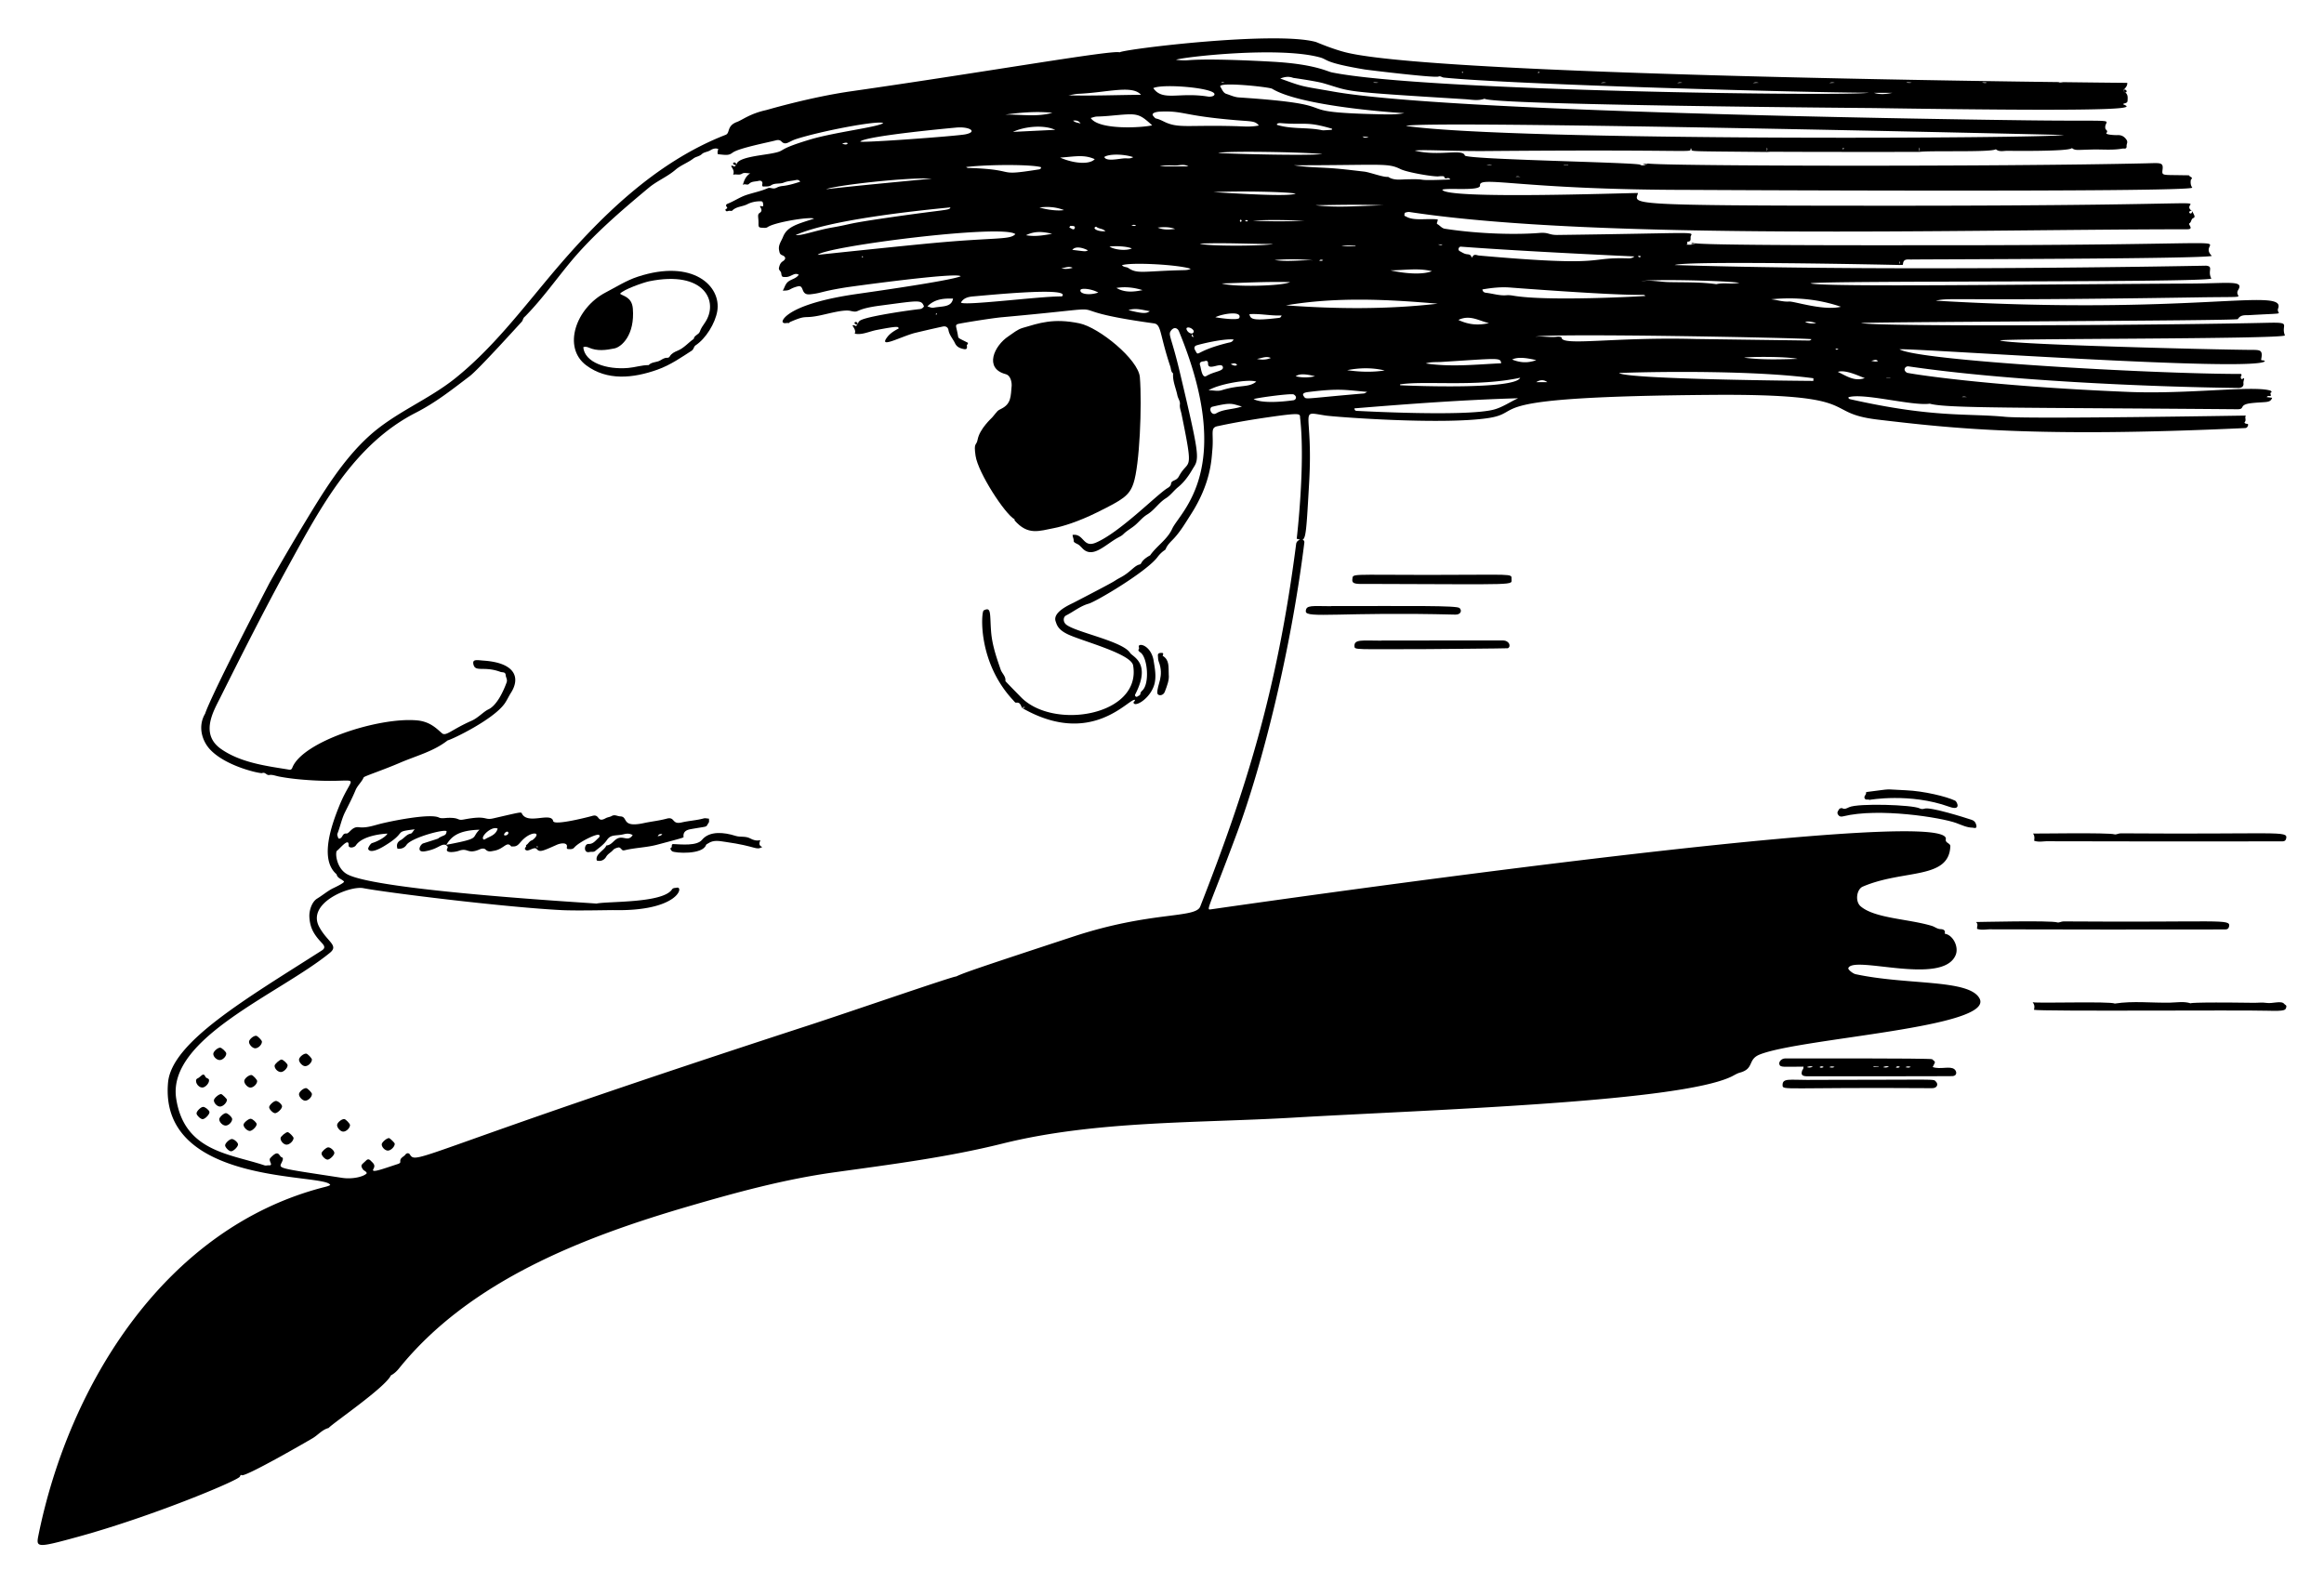 <svg xmlns="http://www.w3.org/2000/svg" viewBox="0 0 2467.688 1681.084"><path d="M1085.554 752.057c-1.786-2.398-1.823-6.619-6.667-5.857-.913.144-2.234-1.733-3.232-2.802-37.976-40.683-33.738-93.767-31.195-95.135 8.432-4.535 6.438 3.605 7.913 22.478 1.098 14.049 5.605 27.176 10.187 40.34 1.44 4.137 5.595 7.108 5.006 12.072-.044.374 15.715 16.338 15.974 16.612 34.313 36.262 128.729 20.158 119.647-33.109-2.144-12.582-54.628-25.967-69.521-33.17-10.428-5.044-11.442-9.954-12.749-13.608-3.591-10.038 15.4-17.958 19.318-19.989 56.29-29.175 37.261-20.06 50.011-26.925 10.342-5.568 14.159-12.363 19.892-13.551 1.203-.25 1.702-1.652 2.409-2.716 2.613-3.936 8.682-6.96 8.682-6.96 7.005-10.098 18.189-16.695 23.484-28.319 8.129-17.844 67.646-63.087 7.126-209.619-1.603-3.881-5.84-5.072-8.976.094-2.407 3.965 1.458 7.666 9.953 43.562 20.455 86.43 20.926 91.267 14.515 101.016-1.65 2.51-7.154 13.358-16.458 20.846-4.511 3.63-7.912 8.66-12.859 11.733-7.588 4.713-12.254 12.665-19.855 17.265-4.689 2.837-8.092 7.079-12.091 10.673-4.169 3.747-9.319 6.299-13.365 10.331-1.736 1.731-4.151 2.773-6.342 4.021-13.559 7.72-26.527 22.25-37.211 10.73a52.944 52.944 0 00-2.967-2.93c-1.998-1.843-6.197-2.585-6.117-4.802.087-2.406-1.185-4.188-1.142-6.33 12.166-1.676 10.823 14.102 24.599 8.278 25.012-10.573 63.765-49.956 75.555-57.597 1.532-.993 4.025-2.179 4.351-4.968.493-4.206 5.503-2.532 8.383-7.916 10.469-19.57 16.233-.63 2.7-66.427-.684-3.325-2.108-6.474-1.632-10.224.39-3.074-2.026-6.02-2.693-9.317-1.571-7.767-5.192-15.117-4.55-23.336-2.435-1.804-2.113-4.721-2.934-7.188-11.71-35.169-9.394-44.817-17.533-45.942-120.518-16.643-14.694-19.779-161.237-6.506-11.396 1.032-45.094 6.541-46.903 7.235-3.33 1.278-1.479 2.293.294 13.095.356 2.167.739 1.86 10.453 6.831.242 1.384-1.306 2.121-1.167 2.891.771 4.293-1.257 4.298-4.496 3.474-3.607-.917-6.33-2.285-8.117-6.027-2.213-4.636-5.968-8.468-6.89-13.844-.552-3.219-2.991-4.426-6.07-3.763-13.597 2.926-29.94 6.857-30.543 7.03-15.665 4.48-37.996 16.708-28.336 4.12 3.191-4.158 7.67-6.789 12.139-9.149-.767-1.898.399-2.911-23.388 1.63-8.13 1.552-15.592 5.607-23.33 3.909 1.423-3.449-.902-5.929-2.319-8.561 1.484-1.772 3.676 2.299 4.785-.862l.986-1.167c.512-2.34 1.662-3.228 4.224-4.28 10.786-4.429 53.36-10.445 61.422-11.217 1.881-.18 3.352-1.22 4.442-2.847-2.933-7.327-4.57-6.361-46.534-.846-29.166 3.833-20.716 8.134-31.618 5.598-6.927-1.611-22.051 2.635-31.598 4.676-19.545 4.177-13.189-1.21-32.447 7.112-.547.236-1.063 1.254-1.395 1.165-2.157-.576-5.044 1.06-6.418-.978-1.626-2.412 7.598-19.609 77.772-29.792 14.601-2.119 98.579-13.894 111.184-18.905-2.895-4.779-117.817 11.126-122.163 11.832-27.717 4.507-24.344 5.81-37.579 7.286-10.905 1.216-5.656-10.429-13.466-8.369-9.689 2.556-6.842 4.612-15.688 4.439 2.216-3.517 2.563-7.419 6.511-10.054 3.329-2.222 7.712-2.871 10.467-6.754-4.609-2.981-8.005 2.441-13.838 2.391-3.832-.033-4.247.053-4.809-4.146-.305-2.276-2.989-3.096-2.344-5.773.678-2.816 1.388-5.072 4.095-6.841 3.492-2.281 3.256-4.835-.644-6.363-2.792-1.094-2.837-2.921-3.317-5.146-1.21-5.607 2.309-9.678 4.145-14.362 4.395-11.213 15.784-13.709 32.838-19.352-3.345-2.393-41.322 3.629-49.149 8.938-1.742 1.182-3.653.81-5.496.735-4.03-.164-4.31-.648-4.242-4.999.095-6.012-1.538-9.051 1.163-10.717 3.351-2.067 1.782-4.547.421-6.825.352-1.852 3.998 2.023 3.371-2.43-.362-2.568-.684-3.166-2.985-3.179-4.897-.027-9.775 1.046-13.9 3.175-5.195 2.682-11.622 2.292-16.031 6.804-.612.626-2.412-.051-3.59.205-1.226.267-2.555 1.045-3.34-.361-1.25-2.24 3.025-1.411 1.218-3.728-1.353-1.734-.925-2.762 1.174-3.591 6.723-2.654 12.66-6.865 19.651-9.18 7.521-2.49 15.368-3.96 22.66-7.184 1.058-.468 2.536-.354 3.723-.085 5.799 1.313 4.871-1.531 11.959-2.264 6.371-.66 12.471-2.515 18.806-4.56-1.626-2.401-3.589-1.969-5.012-1.658-4.098.896-8.277.899-12.367 2.592-4.114 1.703-9.486.234-13.319 2.757-2.691 1.771-5.091 1.249-7.657 1.404-1.646.1-2.408-.245-1.884-2.599.463-2.082-.706-4.207-4.173-3.325-3.396.864-7.162.304-9.959 3.127-1.91 1.928-4.506-.701-6.599 1.214 1.437-5.011 3.162-9.453 7.846-12.364-2.877 0-6.433-1.062-8.474.243-3.243 2.075-6.018.279-9.656 1.207 1.645-4.044-.663-6.529-2.086-9.157 1.486-1.771 3.677 2.297 4.787-.863l.986-1.167c1.552-7.114 24.205-9.096 35.958-11.191 19.105-3.405 2.898-3.216 41.74-14.91 26.624-8.016 72.728-13.266 78.007-17.574-5.448-3.125-67.041 8.694-92.771 17.09-7.431 2.425-10.799 7.117-15.345 2.443-1.567-1.611-3.573-1.795-5.84-1.178-7.45 2.027-39.225 8.113-45.913 13.024-3.968 2.914-5.826 2.807-15.753 1.665-.555-1.829-.287-3.588.56-5.284-2.213-1.499-5.933-.534-8.197.973-2.896 1.928-6.977 1.996-9.266 4.166-2.755 2.613-6.393 2.71-8.98 4.689-6.037 4.616-13.373 7.076-19.137 12.042-8.681 7.478-19.381 11.633-28.38 19.13-28.641 23.862-58.942 49.742-82.842 78.53-15.49 18.657-29.771 38.761-46.639 56.22-.738.764-1.449 1.568-2.269 2.247-1.942 1.606-1.684 3.911-3.401 5.585-1.001.976-45.334 50.138-54.91 57.415-18.901 14.366-35.981 27.943-57.144 38.763-65.794 33.638-101.02 100.206-135.199 162.424-25.423 46.278-49.176 93.435-72.775 140.661-6.884 13.775-21.495 38.128.968 53.984 21.751 15.352 51.656 18.51 72.395 22.039 1.924.327 2.834-.65 3.367-2.036 10.7-27.84 91.443-53.84 132.182-50.317 13.813 1.195 20.644 8.358 26.677 13.633 4.259 3.724 9.892-3.66 31.478-13.209 7.083-3.134 12.732-9.682 17.824-12.051 8.937-4.158 15.94-19.086 19.386-28.633 1.15-3.187-.807-5.194-.977-7.777-.245-3.729-3.489-2.664-5.598-3.448-17.454-6.493-26.534.641-28.618-7.841-1.5-6.1 3.896-4.593 11.126-4.083 32.92 2.321 39.052 17.896 28.636 34.193-2.36 3.692-4.096 7.706-6.621 11.307-11.829 16.872-54.786 37.712-60.599 39.209-14.954 11.72-33.282 16.297-50.301 23.607-19.494 8.373-38.239 14.341-38.83 15.707-2.162 4.992-6.55 8.463-8.67 13.602-3.271 7.929-7.285 15.557-11.104 23.252-3.619 7.292-5.102 15.319-8.068 22.83-.52 1.317.196 2.503.494 3.661.466 1.809 1.434 2.178 3.203.867 1.96-1.453 1.882-4.993 5.918-4.665 2.933.238 5.801-7.631 13.07-6.695 7.361.949 14.202-1.281 21.072-3.148 10.43-2.833 54.287-11.944 63.998-7.138 2.72 1.346 6.615.406 9.98.34 12.778-.25 8.896 3.182 16.694 1.7 25.318-4.813 20.786 1.221 31.128-1.162 29.371-6.769 29.417-6.951 30.273-5.182 6.018 12.436 31.113-1.993 33.282 8.142 1.083 5.063 39.192-4.877 41.298-5.52 8.593-2.623 4.802 7.766 14.368 2.439 2.098-1.169 4.507-1.255 6.419-2.369 3.285-1.913 6.077.285 9.087.365 8.927.237.399 12.484 25.19 7.113 7.976-1.728 16.132-2.508 24.032-4.655 9.226-2.508 5.191 6.534 15.997 3.996 7.719-1.813 15.69-2.152 23.359-4.266 1.707-.471 3.711.135 5.668.25-.081 1.586.339 3.295-.325 4.255-3.778 5.462.887 3.293-19.246 6.922-4.399.793-7.961 2.653-7.491 7.852.102 1.124 2.851.452-28.152 8.667-10.954 2.903-22.317 3.079-33.306 5.594-1.428.327-2.909.886-4.106-.476-.996-1.134-2.174-2.545-3.596-2.228-1.983.443-4.356 1.187-5.558 2.635-2.214 2.666-5.513 3.951-7.39 7.216-1.849 3.216-5.363 5.314-9.952 4.01-2.099-6.902 8.469-10.966 10.103-15.981 5.06-.223 7.373-4.813 11.173-7.04 6.783-3.976 11.762 3.639 16.803-3.959-3.138-1.976-6.471-1.678-9.259-.979-8.687 2.18-13.693-.3-18.183 6.32-3.204 4.723-7.997 7.915-12.337 11.517-1.786 1.482-4.053.614-6.077 1.098-6.658 1.591-5.782-8.758-1.006-8.559 4.852.203 7.344-3.501 10.387-6.222.8-.715 1.98-1.898.906-3.257-1.74-2.204-21.277 7.257-26.403 13.237-1.829 2.133-4.09 1.765-6.349 1.689-1.179-.04-1.888-.591-1.565-2.029 1.158-5.15-6.061-4.582-10.678-2.526-15.597 6.947-18.102 8.076-21.207 4.604-3.067-3.431-9.246 3.81-12.205.536-1.701-1.883 1.965-2.94.584-4.681 2.547-1.151 3.292-4.284 6.451-5.239 1-.302 5.649-4.269 4.723-6.35-.873-1.962-8.6-.875-16.119 7.48-2.369 2.633-4.326 5.563-8.399 5.395-.827-.034-2.072.243-2.415-.188-4.573-5.753-7.579 2.911-17.681 4.716-3.309.591-6.363 1.781-9.369-1.24-1.416-1.422-3.953-1.166-5.951-.296-13.586 5.914-12.291-2.032-22.49 1.673-3.569 1.297-15.401 3.102-12.107-2.757 1.177-2.094-.935-2.414-1.436-3.579 38.118-7.236 25.907-6.858 35.539-16.07-23.115.653-30.109 7.644-35.358 16.243-5.743-1.928-7.855 4.195-22.462 6.65-9.773 1.643-5.105-7.391-1.932-8.396 26.462-8.386 9.003-2.844 22.123-8.483 2.147-.923 2.514-2.567 2.664-4.465-2.855-2.429-37.499 6.976-42.558 14.56-2.135 3.201-5.436 4.429-9.572 4.065-1.312-3.889-.338-7.07 3.344-9.076 3.775-2.057 6.144-6.156 10.818-7.013 1.232-.226 2.136-2.236 4.151-4.512-24.268 2.949-6.207 2.19-33.199 18.233-3.953 2.35-13.957 7.651-16.176 2.771-.52-1.145 2.378-5.935 4.125-6.427 4.789-1.348 14.175-5.948 16.276-10.045-10.535.525-27.625 3.652-33.455 12.42-1.896 2.852-7.99 3.377-7.796-.04.51-8.968-9.783 4.236-12.25 5.753-2.248 1.381-.998 18.328 10.472 24.88 31.115 17.776 263.946 30.893 264.946 31.327 11.184-2.664 70.2-.127 80.189-15.008 1.295-1.93 3.312-1.445 5.091-1.873 7.857-1.89 1.94 25.254-67.18 23.8-3.775-.079-39.603.781-54.68.016-63.1-3.204-188.238-18.899-210.965-23.325-14.44-2.812-60.511 15.704-46.824 41.139 8.6 15.982 21.047 19.557 11.405 27.448-53.136 43.484-173.004 90.57-163.281 154.761 8.523 56.275 57.054 58.717 93.779 70.99 1.542.515 2.897-.114 4.341-.007 6.024.448-.78-4.848 1.841-7.723 9.356-10.262 9.075-1.555 12.324-.723 1.416.362 1.089 2.274.464 3.842-3.332 8.373-10.759 6.523 63.414 17.888 11.859 1.817 23.889-1.65 26.215-4.935-.578-2.173-3.08-2.48-4.216-4.245-2.991-4.643-1.064-4.727 3.51-9.228 1.717-1.69 3.16-1.58 4.989.303 2.457 2.53 5.272 4.386 2.753 8.666-2.878 4.889 9.327.155 25.911-5.247 1.196-.389 2.824-1.102 2.656-2.385-.572-4.358 3.613-5.126 5.426-7.639 1.266-1.755 3.636-1.886 4.666-.214 7.342 11.934 7.384-1.522 423.722-137.09 42.929-13.979 154.431-52.539 156.353-51.8 8.846-4.17 22.527-8.858 124.752-42.497 82.461-27.136 129.423-18.916 134.462-31.78 47.33-120.831 81.589-227.28 101.835-384.904.739-5.758 9.316-6.424 8.712-1.559-14.051 113.31-43.76 233.763-71.924 309.473-31.373 84.338-32.932 80.581-26.514 79.854 1.01-.114 787.187-114.228 779.575-74.333-.796 4.173 4.963 3.963 4.801 7.601-1.587 35.555-49.884 24.199-92.976 42.698-6.494 2.788-8.49 15.695-2.136 21.038 15.215 12.795 50.635 13.151 75.486 20.67 3.105.939 5.62 3.274 9.183 3.427.942.04 5.645.172 4.549 4.338-.186.706.713.676 1.293.837 8.045 2.226 13.68 14.111 10.262 22.348-13.749 33.126-108.721-.081-113.952 13.893-.568 1.516 4.813 5.832 7.754 6.462 55.11 11.794 119.749 5.092 131.39 25.459 17.821 31.18-188.819 42.186-233.195 59.814-13.218 5.251-5.532 15.023-21.081 19.242-3.111.844-5.961 2.762-8.921 4.19-56.655 27.343-325.491 35.379-465.62 43.617-100.686 5.919-209.758 2.988-308.482 27.556-58.785 14.629-118.984 22.2-178.891 30.552-52.308 7.292-102.891 21.026-153.655 35.831-112.266 32.743-233.065 79.074-308.388 172.549-4.33 5.396-8.423 7.144-8.423 7.144-6.107 13.093-62.793 51.549-66.139 55.916-6.81 1.74-11.138 7.339-16.834 10.76-5.983 3.593-71.517 41.402-75.426 39.368-1.535-.799-1.433.743-2.102 1.669-3.303 4.575-93.271 42.18-171.609 63.699-44.162 12.132-44.84 11.612-42.16-1.618 32.686-161.346 135.674-326.853 303.739-369.722 2.032-.518 4.065-.972 6.045-2.12-3.454-12.94-181.78 1.869-172.197-108.707 3.74-43.156 83.197-89.195 163.286-140.387 5.157-3.296 1.597-6.291-1.502-9.672-2.721-2.969-5.209-6.094-7.208-9.603-2.932-5.146-4.194-10.586-4.493-16.548-.319-6.363 2.472-15.799 8.302-19.326 5.355-3.239 10.256-7.397 15.747-10.371.934-.506 13.966-6.426 12.665-7.808-2.479-2.634-7.022-3.325-7.799-7.597-18.558-15.691-5.33-52.58 3.075-73.18 15.732-38.559 26.618-21.601-40.163-27.401-8.151-.708-16.312-1.711-24.335-3.267-3.361-.652-6.76-2.149-10.079-1.569-3.024.528-4.081-3.389-7.602-2.039-1.905.731-38.545-6.991-55.412-25.233-8.24-8.913-13.228-24.267-5.023-37.996 0 0 2.503-12.166 68.591-139.263 12.047-21.302 24.39-42.45 37.07-63.382 19.553-32.277 40.034-66.149 68.082-91.762 27.68-25.278 63.157-38.587 92.085-61.869 39.043-31.423 69.395-71.38 101.438-109.517 50.634-60.265 110.513-119.637 185.353-148.733 5.03-1.955.804-9.536 12.115-13.714 5.711-2.109 13.656-8.772 31.005-12.587 1.093-.24 46.46-13.703 90.24-19.972 145.146-20.783 277.791-44.19 284.983-41.337 4.703-3.433 164.961-22.975 208.399-11.001 1 .276 19.057 8.258 34.648 11.728C1547.1 81.936 2258.77 87.998 2258.77 87.998c.31 3.56-2.336 5.576-4.235 7.973.372.524.747 1.058 1.122 1.592 4.068 2.127 3.651 5.916 3.405 9.539-.19 2.801-3.173 2.126-4.867 3.499 6.492 3.436 35.846 8.731-264.584 4.147-1.001-.015-405.918-3.107-413.274-9.929-6.887 2.539-13.933.937-20.857.509-136.484-8.432-118.309-7.675-150.313-16.942-7.718-2.235-32.021-5.696-32.021-5.696-4.487-1.712-8.753-1.289-13.72.715 25.67 9.329 21.219 7.682 57.016 13.971 120.226 21.125 613.261 28.892 735.861 30.401 107.794 1.326 80.754-2.39 83.259 8.805.334 1.49 3.19 2.203 1.128 4.588-1.615 1.868 8.98 2.435 11.623 2.309 3.905-.185 6.885 1.042 9.507 4.709 2.027 2.834.082 4.56.234 6.755.269 3.908-2.452 2.505-4.595 2.885-10.617 1.88-21.304.661-31.947.943-15.999.423-17.266.968-20.442-.758-.508-.276-.809-.959-1.521-.461-4.94 3.461-66.964 2.617-67.977 2.604-4.126-.056-8.606 1.49-12.355-1.681-4.591 3.521-69.743 1.172-81.312 2.849.044-1.345 1.127-2.609-.015-4.748v4.728c-183.226.189-150.247-.52-161.755.105-.214-1.358 1.165-2.723-.027-4.715v4.703c-82.663-.84-80.046-.402-80.072-2.766-.005-.444-.546-1.626-.789-.839-1.538 4.99 14.777.693-215.75 2.596-38.506.318-68.504-1.82-77.264-.454 25.738 6.435 50.986-2.413 53.149 5.167 1.254 4.395 182.74 7.283 186.23 9.822 2.01 1.462 5.712.447 8.298-1.363l-.088.086c16.291 2.745 370.518 3.5 529.47-.218 14.76-.345 17.922-1.191 16.976 6.564-.811 6.647-.636 5.7 19.559 6.059 12.968.23 6.301-.22 10.582 1.957 2.304 1.171-.092 2.485-.177 3.248-.327 2.949-.219 5.552 1.599 8.055-5.78 5.192-535.249 2.347-536.249 2.346-177.434-.181-221.263-15.455-220.066-4.722.708 6.346-34.944 2.218-40.041 4.534 3.733 10.372 193.084 3.496 207.861 3.496-3.338 12.095-19.288 13.41 260.93 13.501 413.719.133 306.248-8.916 327.626 5.966-1.202-.782-2.409-.829-3.15.487-.814 1.447 2.604 3.506 3.038-.674 2.321 4.897 3.683 6.141.901 7.455-2.197 1.037-1.712 4.185-3.919 5.463-1.831 1.061 5.313 6.313-2.292 6.317-239.019.135-624.805 12.087-825.729-18.319-1.389-.21-2.931.17-4.326.557-1.238.343-1.024 1.643-1.169 2.65-.174 1.215.795 1.018 1.463 1.433 8.3 5.153 22.145 1.883 33.868 3.24.348 1.969-1.758 4.217-.353 4.961 2.78 1.471 4.638 4.411 7.94 4.92 38.631 5.954 78.374 6.274 100.079 4.486 10.663-.878 9.896 2.235 19.614 2.113 145.256-1.814 144.102-3.827 141.62.873-1.112 2.106 1.339 6.235-3.67 6.261-.898.005 1.021 1.841-1.144 3.098 3.998.241 6.981.381 9.727-1.448l-.096.09c17.76 2.513 232.017 2.033 238.739 2.039 394.452.382 287.9-10.049 309.554 11.343-10.328 3.285-302.06 3.509-319.313 3.818-3.71.067-8.374-1.12-8.648 5.168-.041.945-1.884.347-2.856.647-.896-.895.696-2.527-1.201-3.839l1.154 3.866c-12.373-.333-227.788-4.787-239.475.039 233.504 7.322 564.256.669 564.256.669 8.242.832 1.18 5.542 5.583 13.719-12.27 4.483-421.413 1.894-425.604 5.101 14.704 4.136 240.796.915 402.68.181 41.908-.19 57.744-3.744 51.417 6.756-5.63 9.343 18.961 6.924-43.939 7.916-266.446 4.201-259.836-.139-277.212 3.485 270.579 16.074 372.232-14.795 363.567 8.207-2.662 7.065 13.17 4.637-30.377 7.135-4.487.257-9.448-.731-12.406 4.239-1.136 1.909-394.604 2.822-400.004 4.186 18.389 4.206 326.098 2.196 431.999-.285 26.062-.611 13.249 1.917 18.009 13.429-4.47 4.051-300.83 3.161-302.487 5.309 10.435 4.49 228.86 9.778 264.774 10.034 11.47.082 14.65-.6 12.376 10.609 1.177.91 3.004.004 4.072 1.53-12.916 11.693-378.727-14.438-387.948-12.737 19.881 12.087 267.205 26.161 362.511 26.161 1.533 1.247-.334 2.238-.18 3.355.219 1.589.336 2.842 2.51 1.501 2.35-1.45-.081 2.539.315 5.153.469 3.097-1.914 4.926-5.418 4.882-98.28-1.229-248.042-7.857-350.265-22.939-3.249-.479-6.51 3.75-1.602 6.763 1 .614 82.156 14.1 235.018 20.362 64.067 2.624 131.844-7.006 150.641-1.455.879.26 2.264 1.476.859 2.13-1.864.869 1.904 4.239-1.94 3.649-.802-.123-1.683.01-2.685 1.177l5.851.73c-1.988 5.822-6.337 3.998-21.657 5.651-14.849 1.603-6.164 6.602-15.392 6.525-233.902-1.963-308.794-.863-326.429-5.895-18.727 2.658-70.327-11.773-86.393-6.862-.119 1.768 1.286 1.991 2.458 2.254 88.404 19.843 122.958 14.604 164.184 18.563 25.689 2.466 255.352-1.341 255.352-1.341-1.561 2.12.789 4.761-1.24 6.96-.615.666.421 1.382 1.283 1.642 1.054.318 2.965-.129 2.181 2.015-.497 1.359-1.165 2.563-3.08 2.652-222.759 10.35-311.561.298-389.732-8.947-61.948-7.328-10.864-27.54-175.963-26.3-258.477 1.941-194.343 18.525-239.344 24.847-50.229 7.057-161.665-1.438-171.361-2.917-29.605-4.515-12.914-7.674-17.377 70.817-3.82 67.193-3.352 62.574-13.221 60.019 0 0 9.31-78.319 3.649-127.975-.533-4.679 2.942-6.365-34.35-.974-32.637 4.717-52.076 9.186-52.09 9.188-9.978 1.511-4.988 6.743-6.842 26.168-.881 9.238-1.399 34.419-22.563 67.48-5.665 8.85-10.981 18.016-18.205 25.813-3.211 3.466-6.89 6.598-8.691 11.197-.375.959-1.428 1.404-2.263 2.031-2.425 1.822-4.505 3.943-6.383 6.468-11.562 15.54-65.237 47.348-73.26 49.603-8.854 2.489-15.773 8.359-23.729 12.375-3.43 1.732-3.41 6.591-.534 9.342 8.594 8.222 60.298 17.804 68.293 30.454 2.786 4.407 22.883 10.571 5.455 44.203-.817 1.577 1.218 3.188 2.354 2.211 1.133-.974 3.059-1.007 3.207-3.226.071-1.069 1.035-2.272 1.912-3.062 8.183-7.376 5.648-35.126-1.801-40.461-1.157-.829-2.997-2.038-1.94-3.399 1.189-1.53-1.071-3.405.897-4.372 3.3-1.62 12.855 3.396 14.963 16.536 1.188 7.407 2.674 14.837 1.336 22.502-2.699 15.47-19.311 26.4-22.293 22.806-1.449-1.746 1.681-2.139.987-3.866-6.842-1.139-46.274 50.764-119.579 8.743 1.443-.168.697.011 2.844-.609-.114-.143-.227-.408-.342-.409-.582-.002-1.207-.048-1.729.151-.303.117-.432.672-.637 1.028zm180.227-397.954c-.53 1.57-.952 3.104 1.246 3.877.548-1.701-1.903-2.255-1.242-3.865 5.144-2.294-2.198-7.615-5.373-6.106-2.001.952 1.458 6.498 5.369 6.094zm925.631-210.737c-1-.193-685.476-16.063-698.395-9.617 116.199 16.445 680.588 13.191 698.395 9.617zm-206.945-44.939c-66.312 0-380.722-8.692-451.516-16.073-1.853-.193-3.478-1.909-5.444-1.076-4.036 1.71-75.657-7.044-78.456-7.514-43.446-7.285-38.766-10.431-47.407-12.808-43.777-12.039-145.724-.36-152.897 2.496 4.28.564 8.563.866 12.79.508 21.699-1.839 68.259.355 90.436 1.622 43.787 2.501 57.149 10.253 62.084 11.264 98.875 20.249 552.064 25.548 570.41 21.581zM1611.99 422.902c-58.1 1.659-115.971 6.004-173.827 10.732.167 2.587 1.737 2.671 2.812 2.687 1 .015 115.364 6.376 145.096-1.351 9.213-2.395 17.107-8.073 25.919-12.068zM868.23 270.623s85.039-9.047 122.171-12.496c67.573-6.276 81.788-3.212 87.728-9.506-13.086-10.999-201.149 12.979-209.899 22.002zm622.924-150.473c-30.229-1.814-113.178-9.308-140.358-25.893-3.166-1.932-58.741-7.793-54.948-2.09 1.796 2.701 2.898 6.436 6.353 7.526 4.369 1.379 8.508 3.45 13.263 3.763 123.915 8.161 44.167 15.538 149.245 17.893 8.77.196 17.55.476 26.445-1.199zm244.305 152.157s-114.521-5.115-184.378-10.382c-1.805-.136-3.864 3.366-.902 4.866 2.405 1.218 4.567 2.842 7.422 3.163 1.766.199 3.91.271 4.701 2.526.232.66.732 1.299 1.149.388 1.69-3.693 4.599-1.719 6.981-1.508 139.829 12.41 112.138 1.572 158.201 2.991 2.543.079 4.841-.299 6.826-2.044zm190.021 132.179l.053-2.823c-59.996-8.141-160.877-7.311-206.383-5.594 7.248 6.773 199.295 8.417 206.33 8.417zm-560.044-80.241c53.703 3.947 107.472 4.384 161.186-1.748-53.726-4.69-107.44-7.325-161.186 1.748zm208.594-16.891c.443 2.55 1.951 3.341 4.008 3.574 7.205.818 14.205 3.231 21.611 2.592 2.279-.197 4.649.031 6.915.423 36.703 6.344 136.776.702 140.537.321-.751-1.11-1.908-1.194-2.856-1.173-31.488.721-141.04-7.795-142.04-7.856-9.403-.574-18.784.476-28.175 2.119zm-237.319-174.076c-4.066-4.976-7.288-4.224-24.609-5.686-57.644-4.864-54.789-10.184-80.584-9.065-1.437.062-10.213.872-6.869 4.754 3.818 4.43.856.677 10.923 5.673 15.547 7.716 24.096 3.591 76.57 5.021 7.793.213 15.698 1.113 24.569-.697zm293.667 224.295c7.612-.777 15.188.905 22.806.032 1.685-.193 4.851-.069 4.964 1.048.915 9.111 56.804-1.028 142.593 1.341 0 0 117.334 1.594 119.43 1.607 1.108.007 2.263.065 3.309-1.396-6.871-1.436-279.27-6.661-293.102-2.632zm-90.414-166.978c-2.624-3.818-5.135 1.393-6.56-3.047-.219-.683-3.953-.527-6.007-.263-4.517.581-32.856-4.041-40.33-7.725-13.752-6.778-18.823-4.069-113.259-4.069 11.655 1.925 23.347 2.175 35.007 2.801 13.345.717 26.536 2.431 39.773 3.942 6.092.695 20.562 6.324 25.359 5.548 6.086 4.016 12.894 2.814 19.539 2.65 26.991-.665 3.134 1.886 46.478.163zM913.43 150.286c.781 1.731 101.974-5.747 111.446-7.603 13.974-2.739 4.337-8.633-9.937-7.176-1.004.103-94.939 8.597-101.509 14.779zm106.948 170.934c1.913 3.958 84.453-6.704 106.443-6.446.961.011 1.583-.556 1.674-1.491.774-7.918-78.883.116-94.963 1.455-5.189.433-10.246 1.54-13.154 6.482zm203.016-188.147c-14.754-13.478-15.911-12.74-43.926-10.215-18.918 1.705-12.548-.145-21.304 2.44 8.708 13.224 55.613 10.252 65.23 7.775zm1.198-39.5c10.05 14.462 27.147 3.871 58.598 9.04 1 .164 6.318.055 6.383-2.542.169-6.759-55.133-11.472-64.981-6.498zm-215.414 126.641c-38.695 3.789-128.578 13.344-164.308 29.394 5.943 1.019 21.163-4.949 38.869-8.047 22.259-3.895 13.143-3.694 56.412-10.022 66.382-9.709 68.004-7.911 69.027-11.325zm182.102 61.478c2.219 2.254 4.917 1.611 6.807 2.908 9.786 6.718 16.281 3.227 58.252 2.283 2.581-.058 5.194-.043 8.018-1.44-13.216-4.528-64.313-7.203-73.077-3.751zm-165.466-104.318c1.75 1.422 3.29.961 4.696 1.014 52.495 1.948 24.665 9.105 72.684 1.498 1.464-.232 2.255-.821 2.196-2.345-9.253-2.977-55.349-3.113-79.576-.167zm425.927 238.77c-22.78-1.98-29.562-3.941-61.932.062-4.098.507-7.898 1.369-5.378 4.671 2.83 3.708-1.87 2.516 63.719-3.061 1.153-.099 1.866-.819 3.591-1.672zm34.861-7.974l.106.927c13.884.725 121.971 4.768 127.473-7.955-46.767 10.015-101.334 2.919-127.579 7.028zm27.322-22.236c26.743 4.04 53.33 1.094 80.017-.163-.595-6.314-2.141-5.258-63.453-1.424-5.506.345-11.149-.218-16.564 1.587zm366.702-68.112c6.374.64 12.551 2.851 19.072 2.372 5.307-.39 36.77 10.127 55.032 5.55-23.841-8.17-48.735-10.438-74.104-7.922zm-669.122-217.156c-9.051-10.761-36.22-2.358-66.176-1.073-3.616.155-7.2 1.086-10.798 1.663 25.741.647 51.317-.39 76.974-.59zm-222.156 88.987c-25.837-1.547-101.644 7.039-112.173 11.271 37.337-4.26 74.754-7.574 112.173-11.271zm341.792 234.155c11.107 5.905 41.083 1.356 42.094 1.254 2.671-.272 4.618-3.719.493-6.177-2.413-1.439-39.113 3.544-42.587 4.923zm83.006-285.98l.346-1.108c-27.903-8.264-28.598-3.789-55.191-6.035-.719-.061-3.139.282-3.392 1.059-.261.801.768.131-.193.77 15.559 4.875 31.77 2.497 47.311 5.588 2.16.43 1.644.348 11.119-.274zm-104.282 222.645c-11.675-.916-35.169 4.896-39.335 6.277-2.551.846-2.748 2.928-1.525 5.084 4.549 8.019-1.563 1.177 35.224-7.875 1.881-.462 4.209-.413 5.636-3.486zm24.055 44.809c-8.272-3.206-41.15 2.87-50.698 9.273 4.677-.364 9.28 1.303 14.076-.196 19.685-6.153 28.369-2.383 36.622-9.077zm70.241-241.632c-16.868-2.142-105.375-3.68-110.506-1.143 23.83 1.159 92.08 2.855 110.506 1.143zm-106.908 137.354c11.93 3.998 64.218 2.873 72.53-1.422-24.55-.674-48.513.708-72.53 1.422zm-8.797-96.993c56.674 3.537 82.135 3.944 87.338 1.576-10.048-1.97-60.512-2.978-87.338-1.576zm-9.763 179.62c-4.125.323-5.509 1.559-4.22 4.968.656 1.736 1.788 13.48 6.405 10.731 8.82-5.25 18.833-5.036 17.578-9.73-1.522-5.695-15.812 4.803-15.704-3.464.041-3.121-1.677-3.429-4.059-2.505zm568.25-83.399c-22.959-2.642-98.913-3.879-103.913-1.565 9.671-1.619 19.168.684 28.769.905 16.904.389 33.858-.151 50.68 2.18 8.037-1.914 16.284.411 24.464-1.52zm-528.226 131.413c-10.774-2.733-10.441-4.765-31.455.282-4.393 1.055-1.147 10.071 4.102 7.01 8.174-4.765 17.632-3.926 27.353-7.292zm-193.049-264.279c15.675 6.781 31.661 7.306 36.748 1.649-11.457-5.134-20.656-2.788-36.748-1.649zm148.367 91.323c6.189 2.982 68.781 2.661 77.913.427-26.852-.058-52.358-1.514-77.913-.427zm-289.295 66.662c2.627.742 4.328 1.804 6.636 1.378 9.588-1.771 18.908-.291 20.605-9.67-9.99-.206-19.328.33-27.241 8.292zm535.685-37.359c-14.648-3.675-29.401-.96-44.11-.908 18.261 4.001 34.892 4.506 44.11.908zM1120.47 137.864c-13.058-5.856-33.406-3.278-44.885 2.195l44.885-2.195zm-2.997-18.112c-16.875-1.648-33.537-.349-50.154 1.96 16.76-.351 33.638 2.795 50.154-1.96zm431.09 219.992c11.266 5.377 21.718 5.848 32.492 3.334-10.275-2.101-19.998-9.323-32.492-3.334zm-221.914-6.132c1.165 5.23 3.099 7.328 30.916 3.999 1.07-.128 2.596-.17 3.204-2.65-11.469.585-22.578-2.148-34.12-1.349zm582.109 47.466c-12.931-2.735-52.79-2.32-56.75-1.25 18.896 2.457 37.814 1.801 56.75 1.25zm-512.135-163.143c24.099 3.025 48.199.45 72.304.118-24.096-1.107-48.194-.497-72.304-.118zm-193.337-51.082c-10.853-3.537-25.889-3.486-30.707-.163 1.967 5.324 16.133 1.556 22.078 1.44 2.62-.051 5.4.665 8.629-1.277zm87.217 170c3.179.723 24.264 3.721 25.456.683 3.026-7.717-17.719-4.482-25.456-.683zm660.944 58.045c9.144 4.308 17.779 10.595 28.681 6.542-3.419-.7-19.862-9.477-28.681-6.542zm-521.001-1.813c13.28 1.889 26.559 2.357 39.832.304-13.248-3.132-26.53-2.904-39.832-.304zm-217.253-85.01c-9.067-2.767-18.292-3.899-27.73-2.309 8.828 5.169 18.219 4.261 27.73 2.309zM528.432 879.95c-5.667-3.179-17.616 7.47-15.458 10.961.568.919 1.395.647 2.138.196 4.928-2.995 11.317-4.171 13.32-11.157zm801.846-645.558c18.224.742 36.447.913 54.669-.091-18.223-.422-36.447-1.232-54.669.091zm-240.844 15.387c10.039 1.782 18.909.001 27.798-1.49-8.974-2.116-17.919-3.472-27.798 1.49zm541.815 132.662c-12.763-3.062-20.592-3.199-25.625-.633 8.953 3.545 16.766 3.845 25.625.633zm-465.045-71.779c-7.291-4.135-18.222-4.979-18.909-2.794-1.288 4.097 8.806 6.238 18.909 2.794zm11.888-48.818c5.604 3.613 17.991 4.646 23.721 1.977-4.511-2.026-15.646-2.954-23.721-1.977zm175.332 14.297c13.593 2.046 27.32-.165 41.038.336-13.627-1.357-27.265-1.551-41.038-.336zm-223.63-53.058c-9.229-3.56-17.613-3.768-26.083-2.786 8.289 2.545 19.267 3.872 26.083 2.786zm68.422 106.213c14.149 3.673 19.192 3.984 22.635 1.119-7.535-1.146-14.553-3.738-22.635-1.119zm198.106 70.231c-11.083-2.718-16.558-2.67-20.572.015 7.168 1.757 13.868 1.52 20.572-.015zm-134.444-222.831c-4.815-2.924-9.886-.798-14.833-.968-5.214-.179-10.443-.425-15.609.968h30.442zm-106.687 89.105c-7.742-3.796-13.799-3.983-16.606-.487 13.333 1.603 14.119 2.055 16.606.487zm74.117-24.101c6.084 2.643 12.244 2.135 18.417 1.392-6.036-2.282-12.241-2.094-18.417-1.392zm120.067 138.427c-5.104-2.365-9.864.394-14.771.967 5.023 1.161 9.963 1.081 14.771-.967zm-175.61-134.564c-2.632-2.995-6.858-2.332-9.702-4.747-.215-.182-1.244.237-1.588.639-1.567 1.829 3.987 4.606 11.29 4.108zm835.5-146.962h-19.346c6.485 2.089 12.989 1.281 19.346 0zm-870.287 185.764c-4.144-2.015-8.014-.008-12.01.602 4.042.976 8.022.573 12.01-.602zm504.014 121.446c-3.814-2.967-7.819-2.52-11.798 0h11.798zm285.486-62.839c-4.221-.999-7.926-2.286-11.806-.986 3.708 1.249 7.447 2.047 11.806.986zm-489.271-81.732l.248-.504h-15.009c4.825 1.255 10.103.835 14.761.504zm-291.812-130.079c-1.858-2.87-4.356-3.579-7.98-3.068 2.676 2.407 5.568 2.172 7.98 3.068zm-607.5 753.276c-1.18-4.378-7.805 3.536-2.826 2.649 1.541-.275 2.522-1.154 2.826-2.649zm596.487-644.491l-1.002 1.498c2.919 1.666 4.849 3.168 5.74.952 1.197-2.977-3.1-2.45-4.738-2.45zm170.405 146.793c2.875 1.166 4.61 2.296 6.824.776-1.797-2.183-3.662-1.963-6.824-.776zm680.148-3.625c3.225.782 4.979 1.164 7.131.343-2.207-2.418-3.927-.806-7.131-.343zm-533.787-237.249c-1.918-.793-4.218-.562-6.426-1.031 1.765 1.887 3.994 1.458 6.426 1.031zm78.558 113.663h-5.102c1.61.105 3.163 1.565 5.102 0zm475.572 141.774l-.171-.29h-4.095v.29h4.266zm183.521-313.424c-1.545-.107-3.054-.96-5.053 0h5.053zm-86.129-.369c1.734.789 3.92.65 4.92.337.626-.196.652.263.233.017-1.1-.648-4.152-.399-5.153-.354zm-74.756.292c-5.596-.97-8.233.353-1.296.138.2-.006.399-.041 1.296-.138zm-87.471.343l5.898-.284c-1.596-.193-3.198-.827-5.898.284zm-81.18.01l6.192-.287c-1.622-.235-3.244-.805-6.192.287zm-80.338-.007l5.63-.299c-1.548-.183-3.107-.802-5.63.299zm-81.14-.01l5.896-.278c-1.596-.191-3.197-.815-5.896.278zm-236.114-.335c-5.525-.953-8.147.335-1.276.131.198-.006.394-.039 1.276-.131zm-162.804.135c-1.515-.134-2.979-1.28-4.175 0h4.175zm364.383 87.166l-.116-.347h-4.658v.347h4.774zm-80.965-.018c-1.654-.524-3.201-.614-5.81 0h5.81zM698.342 888.01c2.048-.463 3.583-.393 4.902-2.243-2.198-.304-3.621-.101-4.902 2.243zm1390.101-466.426c-1.578-.16-3.159-.913-5.116 0h5.116zm-882.165-181.899c-1.709-1.46-3.314-.871-4.92-.312 1.622.454 3.243.864 4.92.312zm408.208-51.961c-1.544-.114-3.055-.943-5.054 0h5.054zm-213.724 89.043c1.638.217 2.942.485 4.163-.556-1.331-.315-2.67-1.001-4.163.556zM894.178 152.352c4.25 2.213 6.708.315 5.499-.554-1.601-.632-3.006.038-5.499.554zm422.967 80.979c-1.076.621-.507 2.989.752 1.978.954-.766.381-1.935-.752-1.978zm317.094-156.72c-.589-1.907-1.595 1.653-.469 1.013.263-.149.321-.661.469-1.013zm-80.876.105c-.192-.978-1.098-.509-.955.071.078.316.258.607.395.908l.56-.979zM570.538 899.65l1.065-.349c-.892-.428-2.069-.87-2.104.115-.001.066.677.155 1.039.234zm751.461-665.245c1.052.625 2.083 1.204 3.136.005-1.053-.842-2.084-1.011-3.136-.005zm626.908 136.428c1.112.803 2.169.53 3.28-.046-1.123-.236-2.196-1.073-3.28.046zm-207.264-98.935c-2.511-.527-2.608.271-1.46 1.052 1.171.795 2.79-.773 1.46-1.052zm-746.931 61.276c-.582-1.888-1.56 1.628-.458 1 .259-.147.314-.652.458-1zm-78.647-61.13c-1.503-.28-.259 2.678.164 1.031.08-.309-.099-.685-.164-1.031zm1041.71-114.562c-.613-1.925-1.579 1.649-.46 1.019.262-.148.316-.665.46-1.019z"/><path d="M1203.526 513.324c-4.477 13.167-11.351 17.258-38.494 30.717-20.17 10.002-36.961 15.037-45.565 16.689-16.153 3.1-27.929 8.132-42.129-8.078-.203-.232.151-1.107-.014-1.195-10.066-5.356-38.798-49.354-41.445-67.487-2.168-14.856.877-10.133 2.173-17.098 2.147-11.542 14.69-22.668 15.531-23.668 6.771-8.046 5.247-6.969 9.623-9.146 10.642-5.296 9.979-13.314 11.017-24.584.092-1.003-.026-10.493-6.38-12.175-23.247-6.153-12.235-30.193 2.963-40.212 4.89-3.223 9.304-7.195 15.102-8.89 17.465-5.107 32.526-10.582 60.183-4.859 20.94 4.333 62.756 38.468 64.247 57.233 2.364 29.728-.243 93.431-6.812 112.753zM761.6 330.459c-2.197 12.812-12.061 29.061-22.985 36.232-2.071 1.359-1.822 4.208-4.223 5.741-9.778 6.246-22.048 15.068-36.513 20.188-25.837 9.145-53.178 11.797-75.272-4.586-25.825-19.149-11.069-61.053 20.544-77.497 11.233-5.843 21.849-12.7 34.087-16.718 58.57-19.232 88.923 10.035 84.362 36.64zm-103.239-18.54c3.044 2.529 12.609 3.253 13.609 15.79 2.236 28.028-11.957 40.739-19.592 42.299-8.972 1.834-18.197 3.096-27.149-.867-1.806-.799-3.887-1.327-5.894-.462 1.477 16.249 24.603 24.043 47.722 22.054 7.298-.628 14.323-3.048 21.694-3.024 3.313-3.553 8.401-2.727 12.295-4.98 2.27-1.313 4.567-2.939 7.485-2.797 1.052.051 1.998-.393 2.61-1.44 1.92-3.285 5.287-4.828 8.507-6.163 6.725-2.788 11.194-8.477 16.973-12.447.513-3.974 5.322-4.366 6.498-7.817 1.165-3.421 3.259-6.351 5.281-9.282 15.337-22.238-.1-56.123-59.16-44.075-5.688 1.159-27.277 8.628-30.879 13.211zM1915.049 1132.665c-20.984 0-24.853 1.173-25.721-2.659-.641-2.83 2.596-5.935 5.945-6.026 1.015-.027 154.956-.377 156.295.797 4.157 3.648 3.541 2.072.631 8.325 8.031 2.871 18.465-1.472 23.068 2.342 2.67 2.212 3.027 6.953-1.981 7.289-3.112.208-154.628.21-155.553.144-4.642-.331-5.608-2.042-3.964-6.49.554-1.5.955.305 1.28-3.722zm3.527.487c1.822.589 3.629.934 6.467-.572-2.974-.694-4.722-.096-6.467.572zm87.26-.623c-2.946-.728-4.67-.073-6.383.695 1.83.349 3.683.928 6.383-.695zm-63.476.684c1.982.446 3.725.919 5.659-.31-2.029-.546-3.761-.804-5.659.31zm47.119-.741l-.228.664h5.567l.005-.37-5.344-.294zm33.744.749c2.01.402 3.771.948 5.696-.335-2.031-.536-3.774-.784-5.696.335zm-86.756-.116c-1.819-1.428-3.069-.734-4.508.034 1.456 1.164 2.799.704 4.508-.034zm81.029-.107c-2-1.144-3.225-.839-4.517.377 1.514.76 2.839.559 4.517-.377zM2159.711 1072.301c.726-2.524.918-5.057-1.397-8.01 6.903 1.277 81.974-1.182 87.283 1.389 19.581-3.041 39.274-.527 58.909-.986 7.112-.166 14.406-1.592 21.615.751 0 0-3.175-1.521 66.981-.57 4.483.061 8.863-.636 13.529.114 6.309 1.013 15.876-2.855 18.854 1.087.86 1.139 2.782 1.123 2.118 3.522-.806 2.911-.753 4.284-19.476 3.719-29.443-.89-242.097.844-248.416-1.016zM2099.304 986.361c-.297-2.411 1.666-4.96-1.137-7.268 1 .067 79.266-1.914 86.409.412 1.654.539 4.259-1.078 6.556-1.061 167.453 1.24 177.517-3.122 175.765 5.376-.495 2.401-1.858 3.078-3.911 3.148-5.915.2-244.507.089-247.546-.115-5.358-.361-10.818 1.368-16.136-.492zM2159.92 892.817c.239-2.447.875-4.857-1.175-7.668 1.394.199 80.265-1.201 86.5.832 1.649.538 4.259-1.079 6.557-1.062 167.588 1.241 177.496-3.119 175.759 5.38-.491 2.407-1.866 3.075-3.914 3.144-5.878.2-244.515.088-247.546-.116-5.358-.36-10.818 1.369-16.181-.51zM1520.012 610.477c86.395 0 85.175-1.679 84.966 4.221-.249 7.035 11.18 5.792-150.242 5.373-13.602-.035-19.547.934-18.764-5.026.813-6.192-3.751-4.54 84.04-4.54v-.028zM1467.001 680.155l129.032-.073c6.41.045 8.832 6.343 5.046 8.283-.48.246-85.047.906-85.585.907-77.8.094-77.115.965-77.301-3.108-.348-7.594 8.427-5.857 28.809-5.857l-.001-.152zM1413.605 643.599c85.412 0 133.141-.709 136.174 2.07 2.863 2.622 1.396 7.133-4.436 6.984-120.189-3.066-158.868 4.29-158.815-3.428.049-7.137 7.129-5.498 27.076-5.498l.001-.128zM1921.703 1146.728c140.99 0 130.591-1.414 134.032 1.991 2.519 2.493 1.418 6.857-4.237 6.819-157.449-1.079-158.596 2.628-158.71-3.111-.154-7.809 6.933-5.614 28.916-5.614l-.001-.085zM1955.761 858.063c2.873 1.812 5.109.283 7.669-.891 9.711-4.451 67.305-2.613 74.947 1.263 1.644.834 3.235.875 5.235.242 6.247-1.98 42.529 9.395 49.959 11.91 2.227.754 3.62 2.022 4.418 4.061 2.496 6.379-2.314 4.284-3.315 4.273-6.261-.067-11.851-2.881-17.46-4.943-15.862-5.832-82.285-16.47-120.125-7.112-2.341.579-4.05.347-5.411-1.811-1.426-2.261-.129-3.661.987-5.535.947-1.59 2.015-1.019 3.096-1.457zM1985.013 849.398c-1.608-1.013-3.86.671-5.044-1.579-1.335-2.534 2.064-3.811 1.439-6.164-.137-.514.836-.652 1.497-.733 28.575-3.502 14.89-2.878 41.2-1.709 18.575.825 42.474 6.506 52.029 11.068 1.701.812 7.081 11.268-6.471 6.385-41.746-15.038-84.65-7.268-84.65-7.268zM807.362 892.14c-1.21 3.064-2.037 5.689 2.068 7.319-7.444 3.821-4.883-.623-39.631-5.524-5.877-.829-12.106-2.248-17.702 1.56-.852.58-2.169 1.03-2.439 1.823-3.54 10.41-32.714 8.743-35.958 6.642-1.321-.856-2.361-3.207-1.615-3.406 2.514-.669-.16-4.362 2.895-4.234 8.521.357 24.981 2.146 30.423-4.484 8.068-9.83 23.709-8.022 35.392-4.282 5.649 1.809 10.512-.083 15.947 2.836 3.177 1.704 6.339 2.736 10.62 1.75zM1241.017 716.571c.665 5.3-1.765 11.746-4.241 18.137-1.784 4.607-7.663 4.386-7.865 1.269-.574-8.865 7.68-17.536 1.381-33.657-.794-2.033-.549-4.146-.791-6.222-.234-2.005 1.161-2.706 2.67-2.733 1.355-.025 3.964-.661 2.539 2.464-.086.188-.198.556-.147.586 7.314 4.324 6.095 11.621 6.454 20.156zM331.223 1125.24c-.143 3.374-4.307 7.2-7.512 6.903-2.765-.257-6.211-4.056-6.23-6.868-.017-2.536 4.736-6.574 7.6-6.456 1.54.064 6.205 4.941 6.142 6.421zM278.147 1106.207c-.082 3.362-4.192 7.216-7.437 6.974-2.764-.206-6.256-3.955-6.314-6.78-.052-2.513 4.679-6.62 7.53-6.536 1.566.046 6.258 4.828 6.221 6.342zM267.021 1141.566c1.526.079 6.148 5.036 6.059 6.498-.21 3.417-4.385 7.182-7.578 6.832-2.793-.306-6.17-4.114-6.154-6.939.014-2.572 4.78-6.541 7.673-6.391zM240.253 1118.569c.152 3.019-3.386 6.827-6.579 7.082-3.191.254-6.961-3.057-7.209-6.332-.187-2.476 4.322-6.702 7.263-6.807 1.633-.059 6.442 4.406 6.525 6.057zM331.23 1161.799c-.068 3.354-4.173 7.22-7.422 6.991-2.766-.195-6.272-3.937-6.334-6.761-.056-2.509 4.665-6.624 7.517-6.554 1.586.039 6.271 4.788 6.239 6.324zM239.722 1195.259c-3.13.111-6.862-3.51-6.923-6.717-.039-2.032 4.479-6.288 6.913-6.513 1.96-.181 6.89 4.388 6.838 6.337-.082 3.128-3.702 6.782-6.828 6.893zM371.669 1194.762c-.155 3.375-4.319 7.193-7.518 6.893-2.766-.259-6.209-4.06-6.226-6.871-.015-2.553 4.729-6.574 7.614-6.453 1.531.064 6.197 4.96 6.13 6.431zM233.578 1175.064c-3.006-.08-6.465-3.611-6.467-6.601-.002-2.218 5.264-6.776 7.719-6.682.96.036 6.048 4.973 6.107 5.924.19 3.093-4.16 7.444-7.359 7.359zM221.953 1147.076c.259 3.075-3.647 7.416-6.622 7.713-5.656.565-9.547-8.011-5.583-9.62 3.585-1.456 5.991-7.321 8.494-1.595.729 1.668 3.749 1.297 3.711 3.502zM305.403 1131.251c-.009 2.893-3.986 6.983-6.938 7.133-3.315.169-7.03-3.482-6.89-6.771.07-1.66 5.343-6.347 7.277-6.467 1.692-.106 6.556 4.427 6.551 6.105zM311.735 1208.599c-.262 3.327-4.713 7.254-7.828 6.907-3.073-.342-6.292-4.127-5.99-7.043.184-1.785 5.515-6.214 7.497-6.229 1.489-.012 6.431 4.965 6.321 6.365zM411.765 1221.826c-3.007-.091-6.457-3.632-6.45-6.619.006-2.173 5.347-6.774 7.737-6.665.984.045 6.038 4.974 6.093 5.942.177 3.094-4.191 7.439-7.38 7.342zM272.543 1193.885c-.231 2.838-5.158 7.406-7.616 7.062-3.022-.424-6.565-4.211-6.321-6.757.204-2.122 5.587-6.462 7.668-6.181 2.265.304 6.407 4.187 6.269 5.876zM299.503 1174.901c-.046 2.61-5.157 7.441-7.609 7.192-2.28-.232-6.127-4.238-6.105-6.358.023-2.216 4.957-6.716 7.288-6.648 2.337.069 6.461 3.801 6.426 5.814zM215.618 1175.397c2.076-.144 6.652 3.545 6.813 5.491.202 2.451-4.727 7.553-7.298 7.554-2.108.001-6.26-3.881-6.443-6.024-.191-2.234 4.357-6.843 6.928-7.021zM252.754 1215.277c.015 2.553-5.105 7.484-7.559 7.279-2.244-.187-6.155-4.188-6.169-6.311-.016-2.312 4.747-6.748 7.217-6.722 2.333.025 6.499 3.706 6.511 5.754zM347.757 1231.416c-2.556-.075-6.565-4.347-6.329-6.743.193-1.953 4.912-6.211 6.985-6.302 2.688-.118 6.88 3.799 6.605 6.172-.288 2.487-4.992 6.939-7.261 6.873zM2254.535 95.971c1.338-2.228 4.76.387 3.196 1.906-1.262 1.226-2.365-.737-3.196-1.906zM782.119 174.349l-.986 1.167c-5.054-1.464-1.883-3.66-.572-2.854.627.387 1.046 1.112 1.558 1.687zM911.032 343.706l-.986 1.167c-5.054-1.464-1.882-3.66-.572-2.853.628.386 1.047 1.111 1.558 1.686zM1800.387 258.304c-1.448.769-2.938 1.186-4.732.525 1.485-1.772 3.124-.118 4.608-.411.028-.024.124-.114.124-.114zM1749.907 173.558c-1.466.801-2.97 1.309-5.854.138 2.69 0 4.198 0 5.736-.026.03-.025.118-.112.118-.112z"/></svg>
